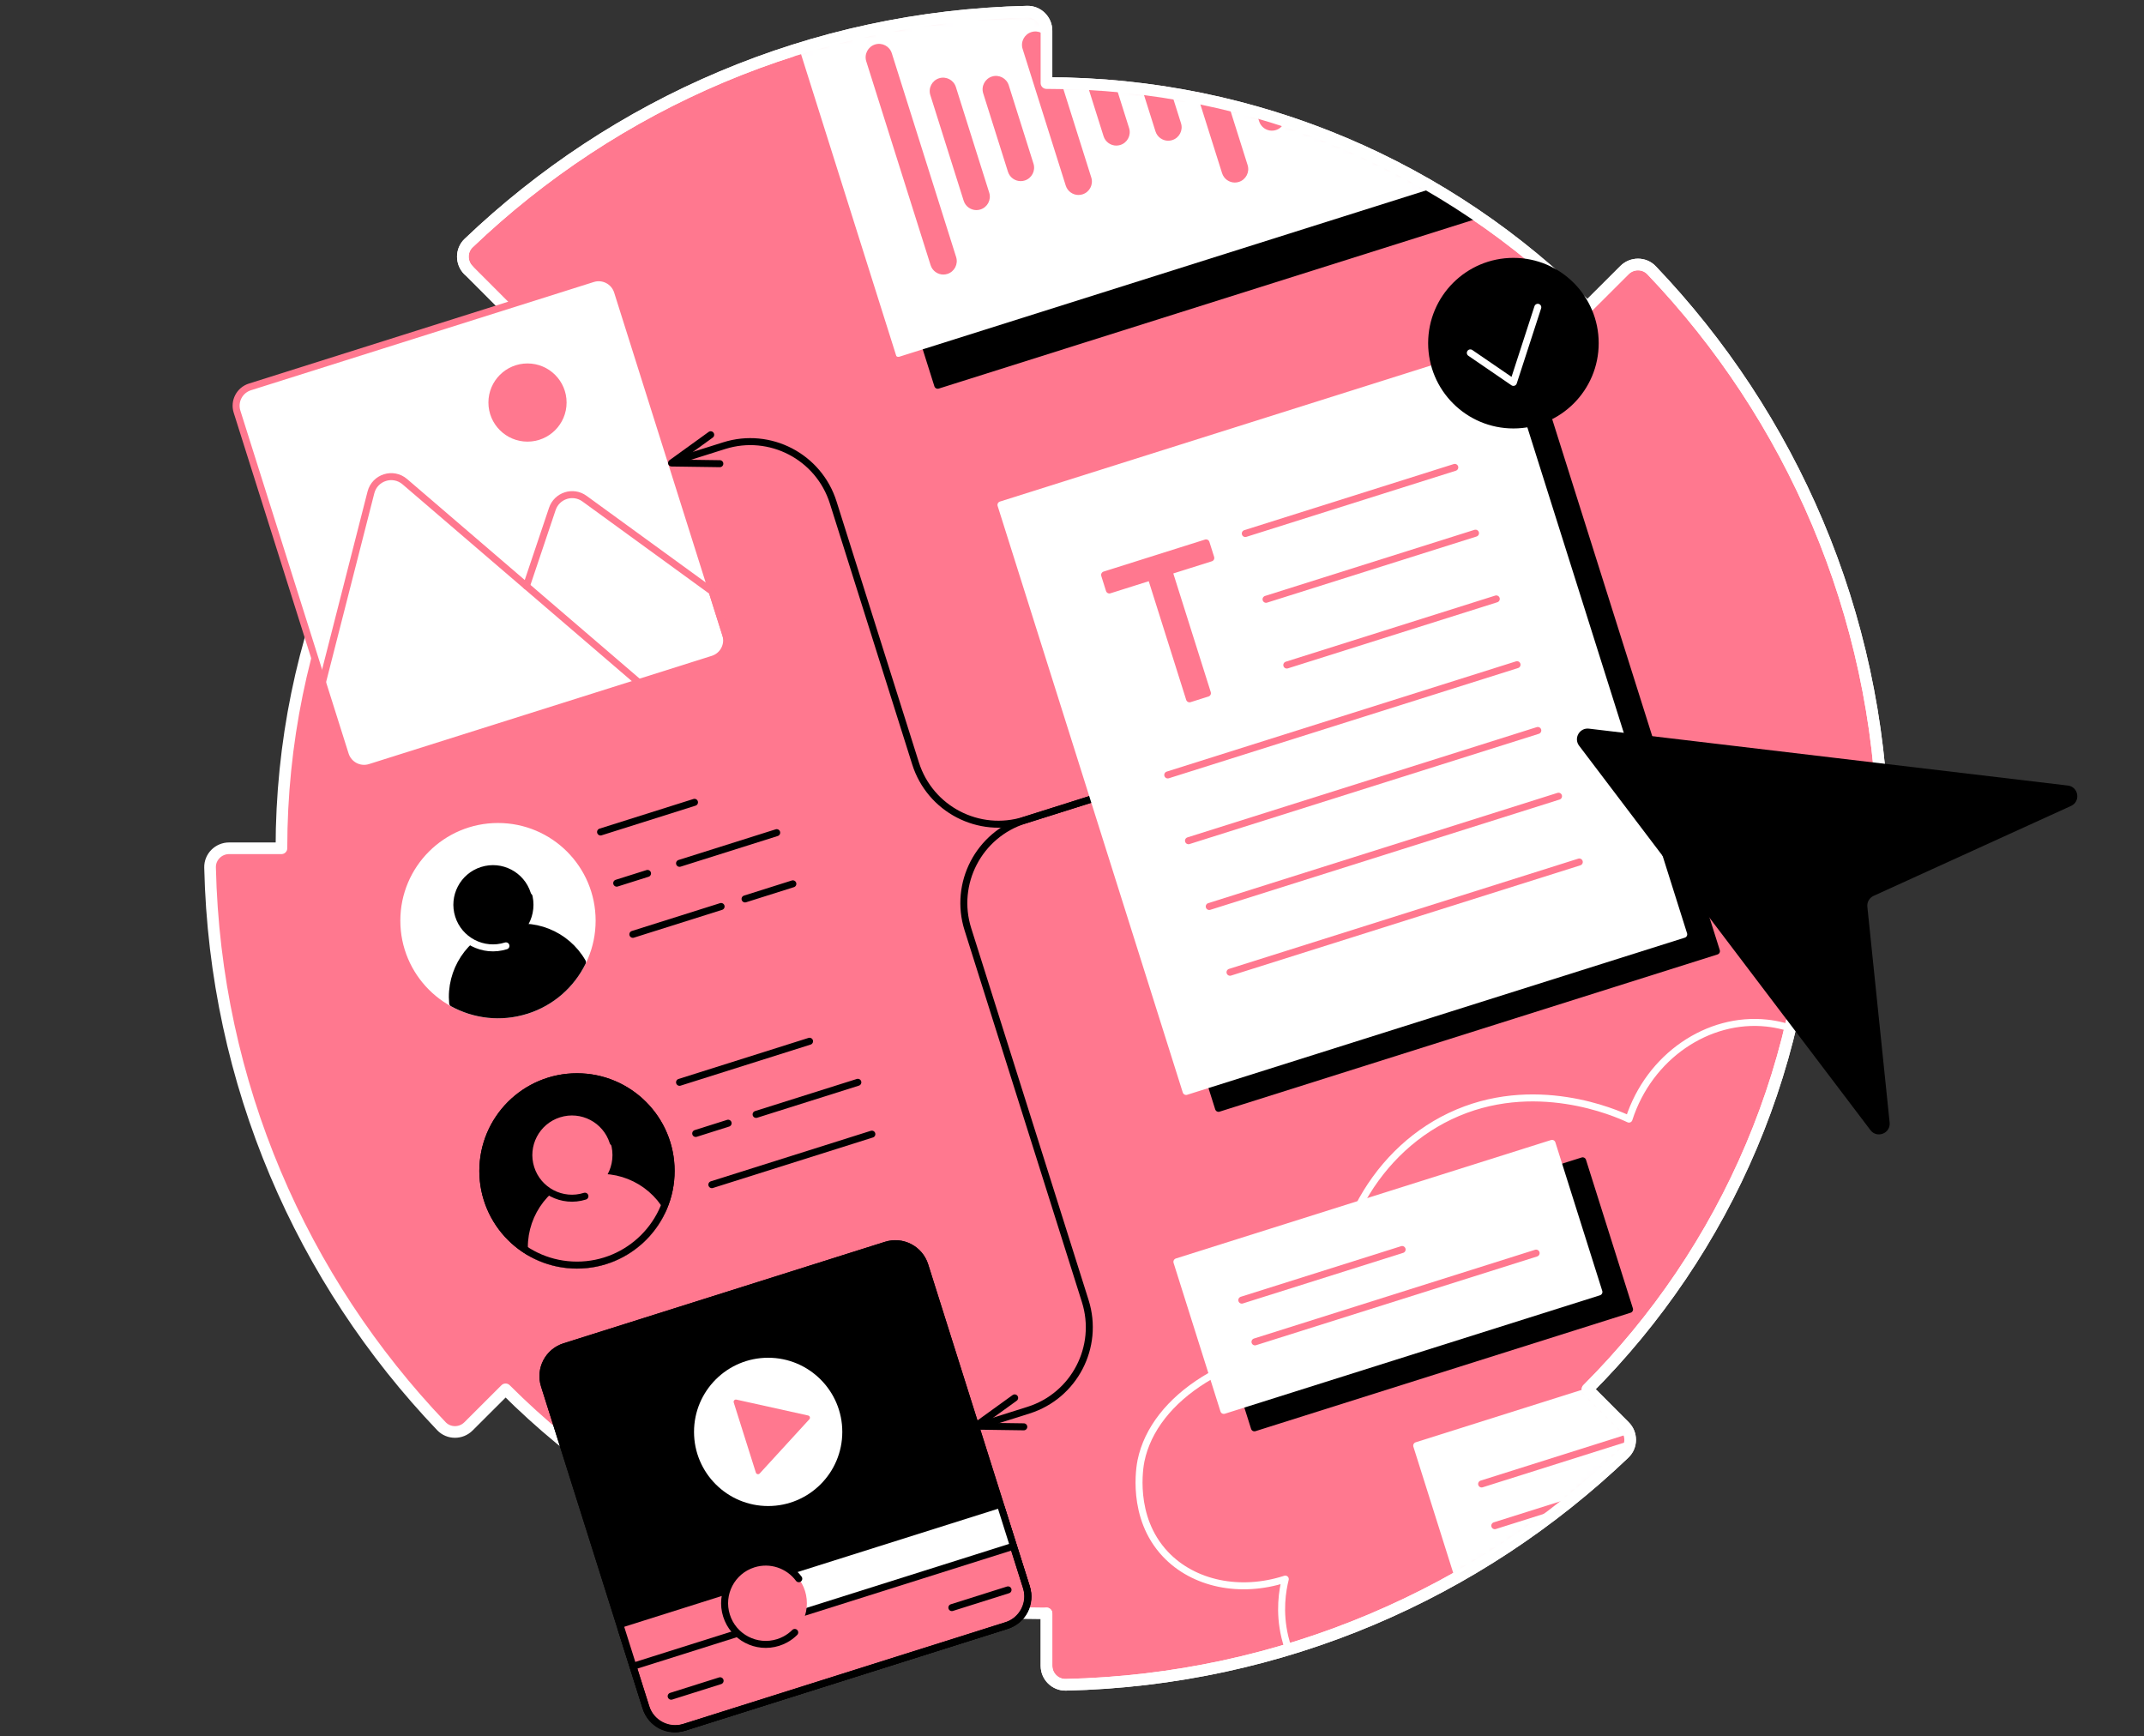 <svg width="368" height="298" viewBox="0 0 368 298" fill="none" xmlns="http://www.w3.org/2000/svg">
<rect x="0" y="0" width="368" height="298" fill="#333333" stroke="none"/>
<g clip-path="url(#clip0_9910_2516)">
<path d="M272.468 52.71C248.707 28.955 215.882 14.259 179.622 14.259V5.271C179.622 3.455 178.136 1.966 176.32 2.005C139.168 2.847 105.484 17.805 80.434 41.726C79.125 42.975 79.125 45.077 80.402 46.365L86.761 52.731C62.999 76.496 48.307 109.321 48.307 145.581H39.319C37.504 145.581 36.01 147.071 36.056 148.882C36.895 186.034 51.853 219.719 75.77 244.769C77.023 246.078 79.125 246.078 80.409 244.797L86.779 238.438C110.544 262.196 143.369 276.892 179.622 276.892V285.88C179.622 287.696 181.112 289.182 182.927 289.143C220.083 288.308 253.763 273.347 278.813 249.429C280.13 248.173 280.126 246.074 278.845 244.79L272.486 238.42C296.244 214.655 310.937 181.834 310.937 145.577H319.929C321.744 145.577 323.234 144.088 323.191 142.269C322.349 105.113 307.395 71.436 283.474 46.379C282.224 45.07 280.122 45.07 278.834 46.351L272.465 52.706L272.468 52.71Z" fill="#FF788F" stroke="white" stroke-width="2" stroke-linecap="round" stroke-linejoin="round"/>
<mask id="mask0_9910_2516" style="mask-type:luminance" maskUnits="userSpaceOnUse" x="30" y="2" width="294" height="308">
<path d="M272.87 46.796C269.066 42.992 264.622 45.335 260.375 42.016C238.103 24.623 210.074 14.255 179.62 14.255V5.267C179.62 3.452 178.134 1.962 176.319 2.001C139.167 2.843 105.483 17.801 80.433 41.722C79.123 42.971 79.123 45.073 80.401 46.361L38.507 64.443C14.745 88.209 48.305 109.32 48.305 145.577H39.317C37.502 145.577 36.009 147.067 36.055 148.878C36.893 186.03 51.851 219.715 75.769 244.765C77.021 246.074 79.123 246.074 80.408 244.793L109.053 302.692C132.818 326.45 137.999 284.677 174.252 284.677L179.62 285.876C179.62 287.692 181.11 289.178 182.925 289.139C220.081 288.304 253.762 273.343 278.812 249.425C280.128 248.169 280.124 246.07 278.843 244.786L272.485 238.416C296.243 214.651 310.935 181.83 310.935 145.573H319.927C321.742 145.573 323.232 144.084 323.19 142.265C322.347 105.109 307.393 71.432 283.472 46.375C282.223 45.066 280.121 45.066 278.833 46.347L272.867 46.789L272.87 46.796Z" fill="white"/>
</mask>
<g mask="url(#mask0_9910_2516)">
<path d="M227.215 291.937C225.732 290.639 221.974 286.99 220.537 280.936C219.5 276.576 220.13 272.924 220.608 271.006C212.88 273.515 204.865 271.856 200.027 266.721C194.015 260.341 195.675 251.523 195.841 250.705C198.063 239.874 211.4 231.162 229.079 230.454C227.098 213.741 235.251 198.079 248.857 191.578C263.255 184.699 277.488 191.072 279.6 192.063C283.089 181.249 293.213 174.508 303.242 175.58C310.878 176.398 317.595 181.653 320.914 189.105" stroke="white" stroke-width="1.2" stroke-linecap="round" stroke-linejoin="round"/>
<path d="M255.299 36.339L160.952 66.117L158.769 59.202L251.601 29.902L255.299 36.339Z" fill="black" stroke="black" stroke-width="1.2" stroke-linecap="round" stroke-linejoin="round"/>
<path d="M233.884 -26.238L136.476 4.512L154.196 60.643L251.603 29.893L233.884 -26.238Z" fill="white" stroke="white" stroke-width="1.2" stroke-linecap="round" stroke-linejoin="round"/>
<path d="M233.884 -26.232L135.454 4.837L153.674 62.562" stroke="#FF788F" stroke-width="1.2" stroke-linecap="round" stroke-linejoin="round"/>
<path d="M161.924 47.12C160.947 47.12 160.041 46.493 159.73 45.509L148.686 10.523C148.304 9.313 148.976 8.021 150.186 7.636C151.396 7.253 152.688 7.926 153.07 9.136L164.114 44.122C164.496 45.333 163.824 46.624 162.614 47.01C162.384 47.084 162.15 47.116 161.92 47.116L161.924 47.12Z" fill="#FF788F"/>
<path d="M167.599 36.058C166.623 36.058 165.717 35.432 165.405 34.448L159.683 16.32C159.301 15.11 159.974 13.818 161.184 13.432C162.394 13.05 163.686 13.723 164.068 14.933L169.79 33.061C170.172 34.271 169.499 35.563 168.289 35.949C168.059 36.023 167.826 36.055 167.596 36.055L167.599 36.058Z" fill="#FF788F"/>
<path d="M175.201 31.086C174.224 31.086 173.318 30.46 173.007 29.476L168.76 16.022C168.378 14.812 169.051 13.52 170.261 13.134C171.471 12.752 172.763 13.425 173.145 14.635L177.391 28.089C177.773 29.299 177.101 30.591 175.891 30.976C175.661 31.051 175.427 31.082 175.197 31.082L175.201 31.086Z" fill="#FF788F"/>
<path d="M185.12 33.462C184.143 33.462 183.237 32.835 182.926 31.852L175.523 8.394C175.141 7.184 175.813 5.892 177.024 5.507C178.234 5.124 179.525 5.797 179.908 7.007L187.31 30.465C187.693 31.675 187.02 32.966 185.81 33.352C185.58 33.426 185.346 33.458 185.116 33.458L185.12 33.462Z" fill="#FF788F"/>
<path d="M191.612 24.988C190.635 24.988 189.729 24.361 189.418 23.378L185.702 11.601C185.32 10.391 185.993 9.099 187.203 8.714C188.413 8.331 189.705 9.004 190.087 10.214L193.802 21.991C194.184 23.201 193.512 24.492 192.302 24.878C192.072 24.952 191.838 24.984 191.608 24.984L191.612 24.988Z" fill="#FF788F"/>
<path d="M200.521 24.153C199.544 24.153 198.638 23.527 198.327 22.543L193.472 7.168C193.09 5.957 193.762 4.666 194.972 4.28C196.183 3.898 197.474 4.57 197.856 5.78L202.711 21.156C203.093 22.366 202.421 23.657 201.211 24.043C200.981 24.118 200.747 24.149 200.517 24.149L200.521 24.153Z" fill="#FF788F"/>
<path d="M211.952 31.33C210.975 31.33 210.07 30.704 209.758 29.72L198.714 -5.266C198.332 -6.476 199.004 -7.768 200.214 -8.154C201.425 -8.536 202.716 -7.863 203.098 -6.653L214.143 28.333C214.525 29.543 213.852 30.835 212.642 31.221C212.412 31.295 212.179 31.327 211.949 31.327L211.952 31.33Z" fill="#FF788F"/>
<path d="M218.313 22.429C217.337 22.429 216.431 21.802 216.119 20.819L209.035 -1.63C208.653 -2.841 209.325 -4.132 210.535 -4.518C211.745 -4.9 213.037 -4.228 213.419 -3.017L220.504 19.432C220.886 20.642 220.213 21.933 219.003 22.319C218.773 22.393 218.54 22.425 218.31 22.425L218.313 22.429Z" fill="#FF788F"/>
<path d="M101.739 47.826L42.895 66.402C41.112 66.965 40.122 68.868 40.685 70.651L59.261 129.495C59.825 131.279 61.727 132.268 63.51 131.705L122.354 113.129C124.138 112.566 125.127 110.664 124.564 108.88L105.988 50.036C105.425 48.253 103.523 47.263 101.739 47.826Z" fill="white" stroke="#FF788F" stroke-width="1.2" stroke-linecap="round" stroke-linejoin="round"/>
<path d="M90.541 75.793C94.247 75.793 97.251 72.79 97.251 69.084C97.251 65.379 94.247 62.375 90.541 62.375C86.836 62.375 83.832 65.379 83.832 69.084C83.832 72.79 86.836 75.793 90.541 75.793Z" fill="#FF788F"/>
<path d="M125.574 112.112L122.227 101.503L100.326 85.579C98.362 84.15 95.578 85.041 94.803 87.342L90.355 100.573" stroke="#FF788F" stroke-width="1.2" stroke-linecap="round" stroke-linejoin="round"/>
<path d="M109.653 117.14L69.49 82.671C67.466 80.933 64.323 81.927 63.665 84.511L55.342 117.098" stroke="#FF788F" stroke-width="1.2" stroke-linecap="round" stroke-linejoin="round"/>
<path d="M85.474 174.164C94.4 174.164 101.635 166.928 101.635 158.003C101.635 149.077 94.4 141.842 85.474 141.842C76.549 141.842 69.314 149.077 69.314 158.003C69.314 166.928 76.549 174.164 85.474 174.164Z" fill="white" stroke="white" stroke-width="1.2" stroke-linecap="round" stroke-linejoin="round"/>
<path d="M84.615 161.628C88.123 161.628 90.966 158.785 90.966 155.277C90.966 151.769 88.123 148.925 84.615 148.925C81.106 148.925 78.263 151.769 78.263 155.277C78.263 158.785 81.106 161.628 84.615 161.628Z" fill="black" stroke="black" stroke-width="1.2" stroke-linecap="round" stroke-linejoin="round"/>
<path d="M90.341 173.415C94.722 172.031 98.098 168.953 99.977 165.127C97.245 160.347 91.466 157.944 86.002 159.667C80.539 161.391 77.188 166.677 77.694 172.159C81.427 174.211 85.957 174.795 90.341 173.411V173.415Z" fill="black" stroke="black" stroke-width="1.2" stroke-linecap="round" stroke-linejoin="round"/>
<path d="M86.843 162.329C82.947 163.561 78.793 161.399 77.562 157.503C76.33 153.607 78.492 149.452 82.388 148.221C86.284 146.989 90.439 149.151 91.67 153.047" stroke="white" stroke-width="1.2" stroke-linecap="round" stroke-linejoin="round"/>
<path d="M103.082 142.784L119.204 137.695" stroke="black" stroke-width="1.2" stroke-linecap="round" stroke-linejoin="round"/>
<path d="M116.638 148.165L133.315 142.903" stroke="black" stroke-width="1.2" stroke-linecap="round" stroke-linejoin="round"/>
<path d="M105.853 151.566L111.143 149.896" stroke="black" stroke-width="1.2" stroke-linecap="round" stroke-linejoin="round"/>
<path d="M127.881 154.274L136.087 151.684" stroke="black" stroke-width="1.2" stroke-linecap="round" stroke-linejoin="round"/>
<path d="M108.625 160.35L123.77 155.573" stroke="black" stroke-width="1.2" stroke-linecap="round" stroke-linejoin="round"/>
<path d="M99.034 217.116C107.959 217.116 115.194 209.88 115.194 200.955C115.194 192.029 107.959 184.794 99.034 184.794C90.108 184.794 82.873 192.029 82.873 200.955C82.873 209.88 90.108 217.116 99.034 217.116Z" fill="black" stroke="black" stroke-width="1.2" stroke-linecap="round" stroke-linejoin="round"/>
<path d="M98.174 204.587C101.682 204.587 104.525 201.744 104.525 198.236C104.525 194.728 101.682 191.884 98.174 191.884C94.666 191.884 91.822 194.728 91.822 198.236C91.822 201.744 94.666 204.587 98.174 204.587Z" fill="#FF788F" stroke="#FF788F" stroke-width="1.2" stroke-linecap="round" stroke-linejoin="round"/>
<path d="M103.899 216.367C108.28 214.983 111.656 211.905 113.535 208.08C110.803 203.299 105.025 200.896 99.561 202.619C94.097 204.343 90.746 209.629 91.252 215.111C94.986 217.163 99.515 217.747 103.899 216.363V216.367Z" fill="#FF788F" stroke="#FF788F" stroke-width="1.2" stroke-linecap="round" stroke-linejoin="round"/>
<path d="M100.399 205.291C96.503 206.523 92.349 204.361 91.117 200.465C89.886 196.568 92.048 192.414 95.944 191.183C99.84 189.951 103.994 192.113 105.226 196.009" stroke="black" stroke-width="1.2" stroke-linecap="round" stroke-linejoin="round"/>
<path d="M99.034 217.116C107.959 217.116 115.194 209.88 115.194 200.955C115.194 192.029 107.959 184.794 99.034 184.794C90.108 184.794 82.873 192.029 82.873 200.955C82.873 209.88 90.108 217.116 99.034 217.116Z" stroke="black" stroke-width="1.2" stroke-linecap="round" stroke-linejoin="round"/>
<path d="M116.638 185.746L138.953 178.7" stroke="black" stroke-width="1.2" stroke-linecap="round" stroke-linejoin="round"/>
<path d="M129.778 191.256L147.241 185.746" stroke="black" stroke-width="1.2" stroke-linecap="round" stroke-linejoin="round"/>
<path d="M119.413 194.524L124.976 192.766" stroke="black" stroke-width="1.2" stroke-linecap="round" stroke-linejoin="round"/>
<path d="M122.184 203.311L149.647 194.642" stroke="black" stroke-width="1.2" stroke-linecap="round" stroke-linejoin="round"/>
<path d="M152.08 213.693L96.9 231.112C94.105 231.995 92.554 234.976 93.436 237.772L110.855 292.951C111.738 295.747 114.72 297.297 117.515 296.415L172.694 278.996C175.49 278.113 177.041 275.132 176.158 272.336L158.739 217.157C157.857 214.361 154.875 212.81 152.08 213.693Z" fill="black" stroke="black" stroke-width="1.2" stroke-linecap="round" stroke-linejoin="round"/>
<path d="M106.562 279.375L110.907 293.136C111.756 295.833 114.633 297.326 117.326 296.477L172.868 278.946C175.565 278.097 177.058 275.22 176.209 272.527L171.863 258.766L106.562 279.378V279.375Z" fill="#FF788F" stroke="black" stroke-width="1.2" stroke-linecap="round" stroke-linejoin="round"/>
<path d="M131.26 271.574L106.569 279.368L108.652 285.965L133.343 278.171L131.26 271.574Z" fill="#FF788F"/>
<path d="M171.679 258.813L130.402 271.844L132.485 278.441L173.762 265.411L171.679 258.813Z" fill="white"/>
<path d="M131.848 258.466C138.876 258.466 144.573 252.769 144.573 245.741C144.573 238.714 138.876 233.017 131.848 233.017C124.821 233.017 119.124 238.714 119.124 245.741C119.124 252.769 124.821 258.466 131.848 258.466Z" fill="white"/>
<path d="M138.715 242.929L126.397 240.201C126.103 240.137 125.848 240.413 125.94 240.7L129.737 252.731C129.829 253.018 130.194 253.099 130.399 252.876L138.92 243.573C139.122 243.35 139.009 242.993 138.715 242.929Z" fill="#FF788F"/>
<path d="M108.643 285.977L173.75 265.425" stroke="black" stroke-width="1.2" stroke-linecap="round" stroke-linejoin="round"/>
<path d="M163.378 275.897L173.021 272.854" stroke="black" stroke-width="1.2" stroke-linecap="round" stroke-linejoin="round"/>
<path d="M115.2 291.104L123.601 288.453" stroke="black" stroke-width="1.2" stroke-linecap="round" stroke-linejoin="round"/>
<path d="M131.435 282.212C135.334 282.212 138.495 279.051 138.495 275.152C138.495 271.253 135.334 268.093 131.435 268.093C127.536 268.093 124.375 271.253 124.375 275.152C124.375 279.051 127.536 282.212 131.435 282.212Z" fill="#FF788F"/>
<path d="M136.411 280.159C135.94 280.63 135.395 281.037 134.79 281.363C134.404 281.571 133.994 281.745 133.559 281.883C129.84 283.058 125.873 280.995 124.701 277.275C123.527 273.556 125.59 269.59 129.309 268.418C132.256 267.488 135.36 268.592 137.104 270.941" stroke="black" stroke-width="1.2" stroke-linecap="round" stroke-linejoin="round"/>
<path d="M152.08 213.693L96.9 231.112C94.105 231.995 92.554 234.976 93.436 237.772L110.855 292.951C111.738 295.747 114.72 297.297 117.515 296.415L172.694 278.996C175.49 278.113 177.041 275.132 176.158 272.336L158.739 217.157C157.857 214.361 154.875 212.81 152.08 213.693Z" stroke="black" stroke-width="1.2" stroke-linecap="round" stroke-linejoin="round"/>
<path d="M271.651 199.222L207.262 219.548L215.311 245.045L279.7 224.719L271.651 199.222Z" fill="black" stroke="black" stroke-width="1.2" stroke-linecap="round" stroke-linejoin="round"/>
<path d="M266.394 196.228L202.006 216.555L210.055 242.052L274.443 221.726L266.394 196.228Z" fill="white" stroke="white" stroke-width="1.2" stroke-linecap="round" stroke-linejoin="round"/>
<path d="M213.144 223.127L240.663 214.443" stroke="#FF788F" stroke-width="1.2" stroke-linecap="round" stroke-linejoin="round"/>
<path d="M215.408 230.292L263.664 215.059" stroke="#FF788F" stroke-width="1.2" stroke-linecap="round" stroke-linejoin="round"/>
<path d="M313.328 230.605L248.939 250.932L256.989 276.429L321.377 256.103L313.328 230.605Z" fill="black" stroke="black" stroke-width="1.2" stroke-linecap="round" stroke-linejoin="round"/>
<path d="M307.555 227.773L243.167 248.1L251.216 273.597L315.604 253.271L307.555 227.773Z" fill="white" stroke="white" stroke-width="1.2" stroke-linecap="round" stroke-linejoin="round"/>
<path d="M254.309 254.677L281.825 245.989" stroke="#FF788F" stroke-width="1.2" stroke-linecap="round" stroke-linejoin="round"/>
<path d="M256.57 261.839L304.827 246.608" stroke="#FF788F" stroke-width="1.2" stroke-linecap="round" stroke-linejoin="round"/>
<path d="M117.033 78.777L124.291 76.487C132.15 74.007 140.53 78.366 143.01 86.225L157.147 131.017C159.628 138.877 168.007 143.236 175.866 140.756L187.7 137.022" stroke="black" stroke-width="1.2" stroke-linecap="round" stroke-linejoin="round"/>
<path d="M123.553 79.579L115.269 79.462L121.985 74.614" stroke="black" stroke-width="1.2" stroke-linecap="round" stroke-linejoin="round"/>
<path d="M169.28 244.303L176.538 242.013C184.397 239.533 188.757 231.153 186.276 223.294L166.131 159.475C163.65 151.616 168.01 143.236 175.869 140.756L187.702 137.022" stroke="black" stroke-width="1.2" stroke-linecap="round" stroke-linejoin="round"/>
<path d="M174.157 239.907L167.441 244.755L175.725 244.872" stroke="black" stroke-width="1.2" stroke-linecap="round" stroke-linejoin="round"/>
<path d="M262.344 61.016L176.885 87.994L209.153 190.21L294.612 163.233L262.344 61.016Z" fill="black" stroke="black" stroke-width="1.2" stroke-linecap="round" stroke-linejoin="round"/>
<path d="M257.22 59.688L171.809 86.651L203.586 187.315L288.998 160.352L257.22 59.688Z" fill="white" stroke="white" stroke-width="1.2" stroke-linecap="round" stroke-linejoin="round"/>
<path d="M200.436 132.996L260.387 114.075" stroke="#FF788F" stroke-width="1.2" stroke-linecap="round" stroke-linejoin="round"/>
<path d="M203.995 144.284L263.95 125.363" stroke="#FF788F" stroke-width="1.2" stroke-linecap="round" stroke-linejoin="round"/>
<path d="M207.557 155.572L267.508 136.647" stroke="#FF788F" stroke-width="1.2" stroke-linecap="round" stroke-linejoin="round"/>
<path d="M213.745 91.563L249.701 80.215" stroke="#FF788F" stroke-width="1.2" stroke-linecap="round" stroke-linejoin="round"/>
<path d="M217.307 102.851L253.259 91.503" stroke="#FF788F" stroke-width="1.2" stroke-linecap="round" stroke-linejoin="round"/>
<path d="M220.869 114.135L256.822 102.787" stroke="#FF788F" stroke-width="1.2" stroke-linecap="round" stroke-linejoin="round"/>
<path d="M211.122 166.857L271.073 147.936" stroke="#FF788F" stroke-width="1.2" stroke-linecap="round" stroke-linejoin="round"/>
<path d="M197.567 98.994L190.412 101.252L189.598 98.668L207.011 93.173L207.825 95.756L200.635 98.024L207.245 118.962L204.173 119.932L197.563 98.994H197.567Z" fill="#FF788F" stroke="#FF788F" stroke-width="1.2" stroke-linecap="round" stroke-linejoin="round"/>
</g>
<path d="M51.396 117.129C49.372 126.29 48.307 135.809 48.307 145.579H39.319C37.504 145.579 36.01 147.069 36.056 148.881C36.895 186.033 51.853 219.717 75.77 244.767C77.023 246.076 79.125 246.076 80.409 244.795L86.779 238.437" stroke="white" stroke-width="1.2" stroke-linecap="round" stroke-linejoin="round"/>
<path d="M179.622 276.892V285.88C179.622 287.695 181.111 289.181 182.927 289.142C220.082 288.307 253.763 273.346 278.813 249.428C280.129 248.172 280.126 246.074 278.845 244.789L272.486 238.42C296.244 214.654 310.936 181.834 310.936 145.577H319.928C321.743 145.577 323.233 144.087 323.191 142.268C322.349 105.113 307.394 71.436 283.473 46.379C282.224 45.069 280.122 45.069 278.834 46.35L272.465 52.706C248.703 28.951 215.878 14.255 179.618 14.255V5.267C179.618 3.452 178.132 1.962 176.317 2.001C139.164 2.843 105.48 17.801 80.43 41.722C79.121 42.971 79.121 45.073 80.398 46.361" stroke="white" stroke-width="2" stroke-linecap="round" stroke-linejoin="round"/>
<path d="M259.767 72.932C267.52 72.932 273.804 66.647 273.804 58.894C273.804 51.141 267.52 44.856 259.767 44.856C252.014 44.856 245.729 51.141 245.729 58.894C245.729 66.647 252.014 72.932 259.767 72.932Z" fill="black" stroke="black" stroke-width="1.2" stroke-linecap="round" stroke-linejoin="round"/>
<path d="M252.37 60.562L259.766 65.626L263.949 52.738" stroke="white" stroke-width="1.2" stroke-linecap="round" stroke-linejoin="round"/>
<path d="M271.046 127.989C270.065 126.697 271.116 124.861 272.73 125.052L314.946 130.066L354.929 134.815C356.776 135.034 357.169 137.543 355.474 138.315L321.584 153.75C320.866 154.079 320.434 154.826 320.516 155.611L324.341 192.654C324.532 194.505 322.168 195.435 321.046 193.952L296.726 161.864L271.046 127.985V127.989Z" fill="black"/>
</g>
<defs>
<clipPath id="clip0_9910_2516">
<rect width="368" height="297.99" fill="white"/>
</clipPath>
</defs>
</svg>

